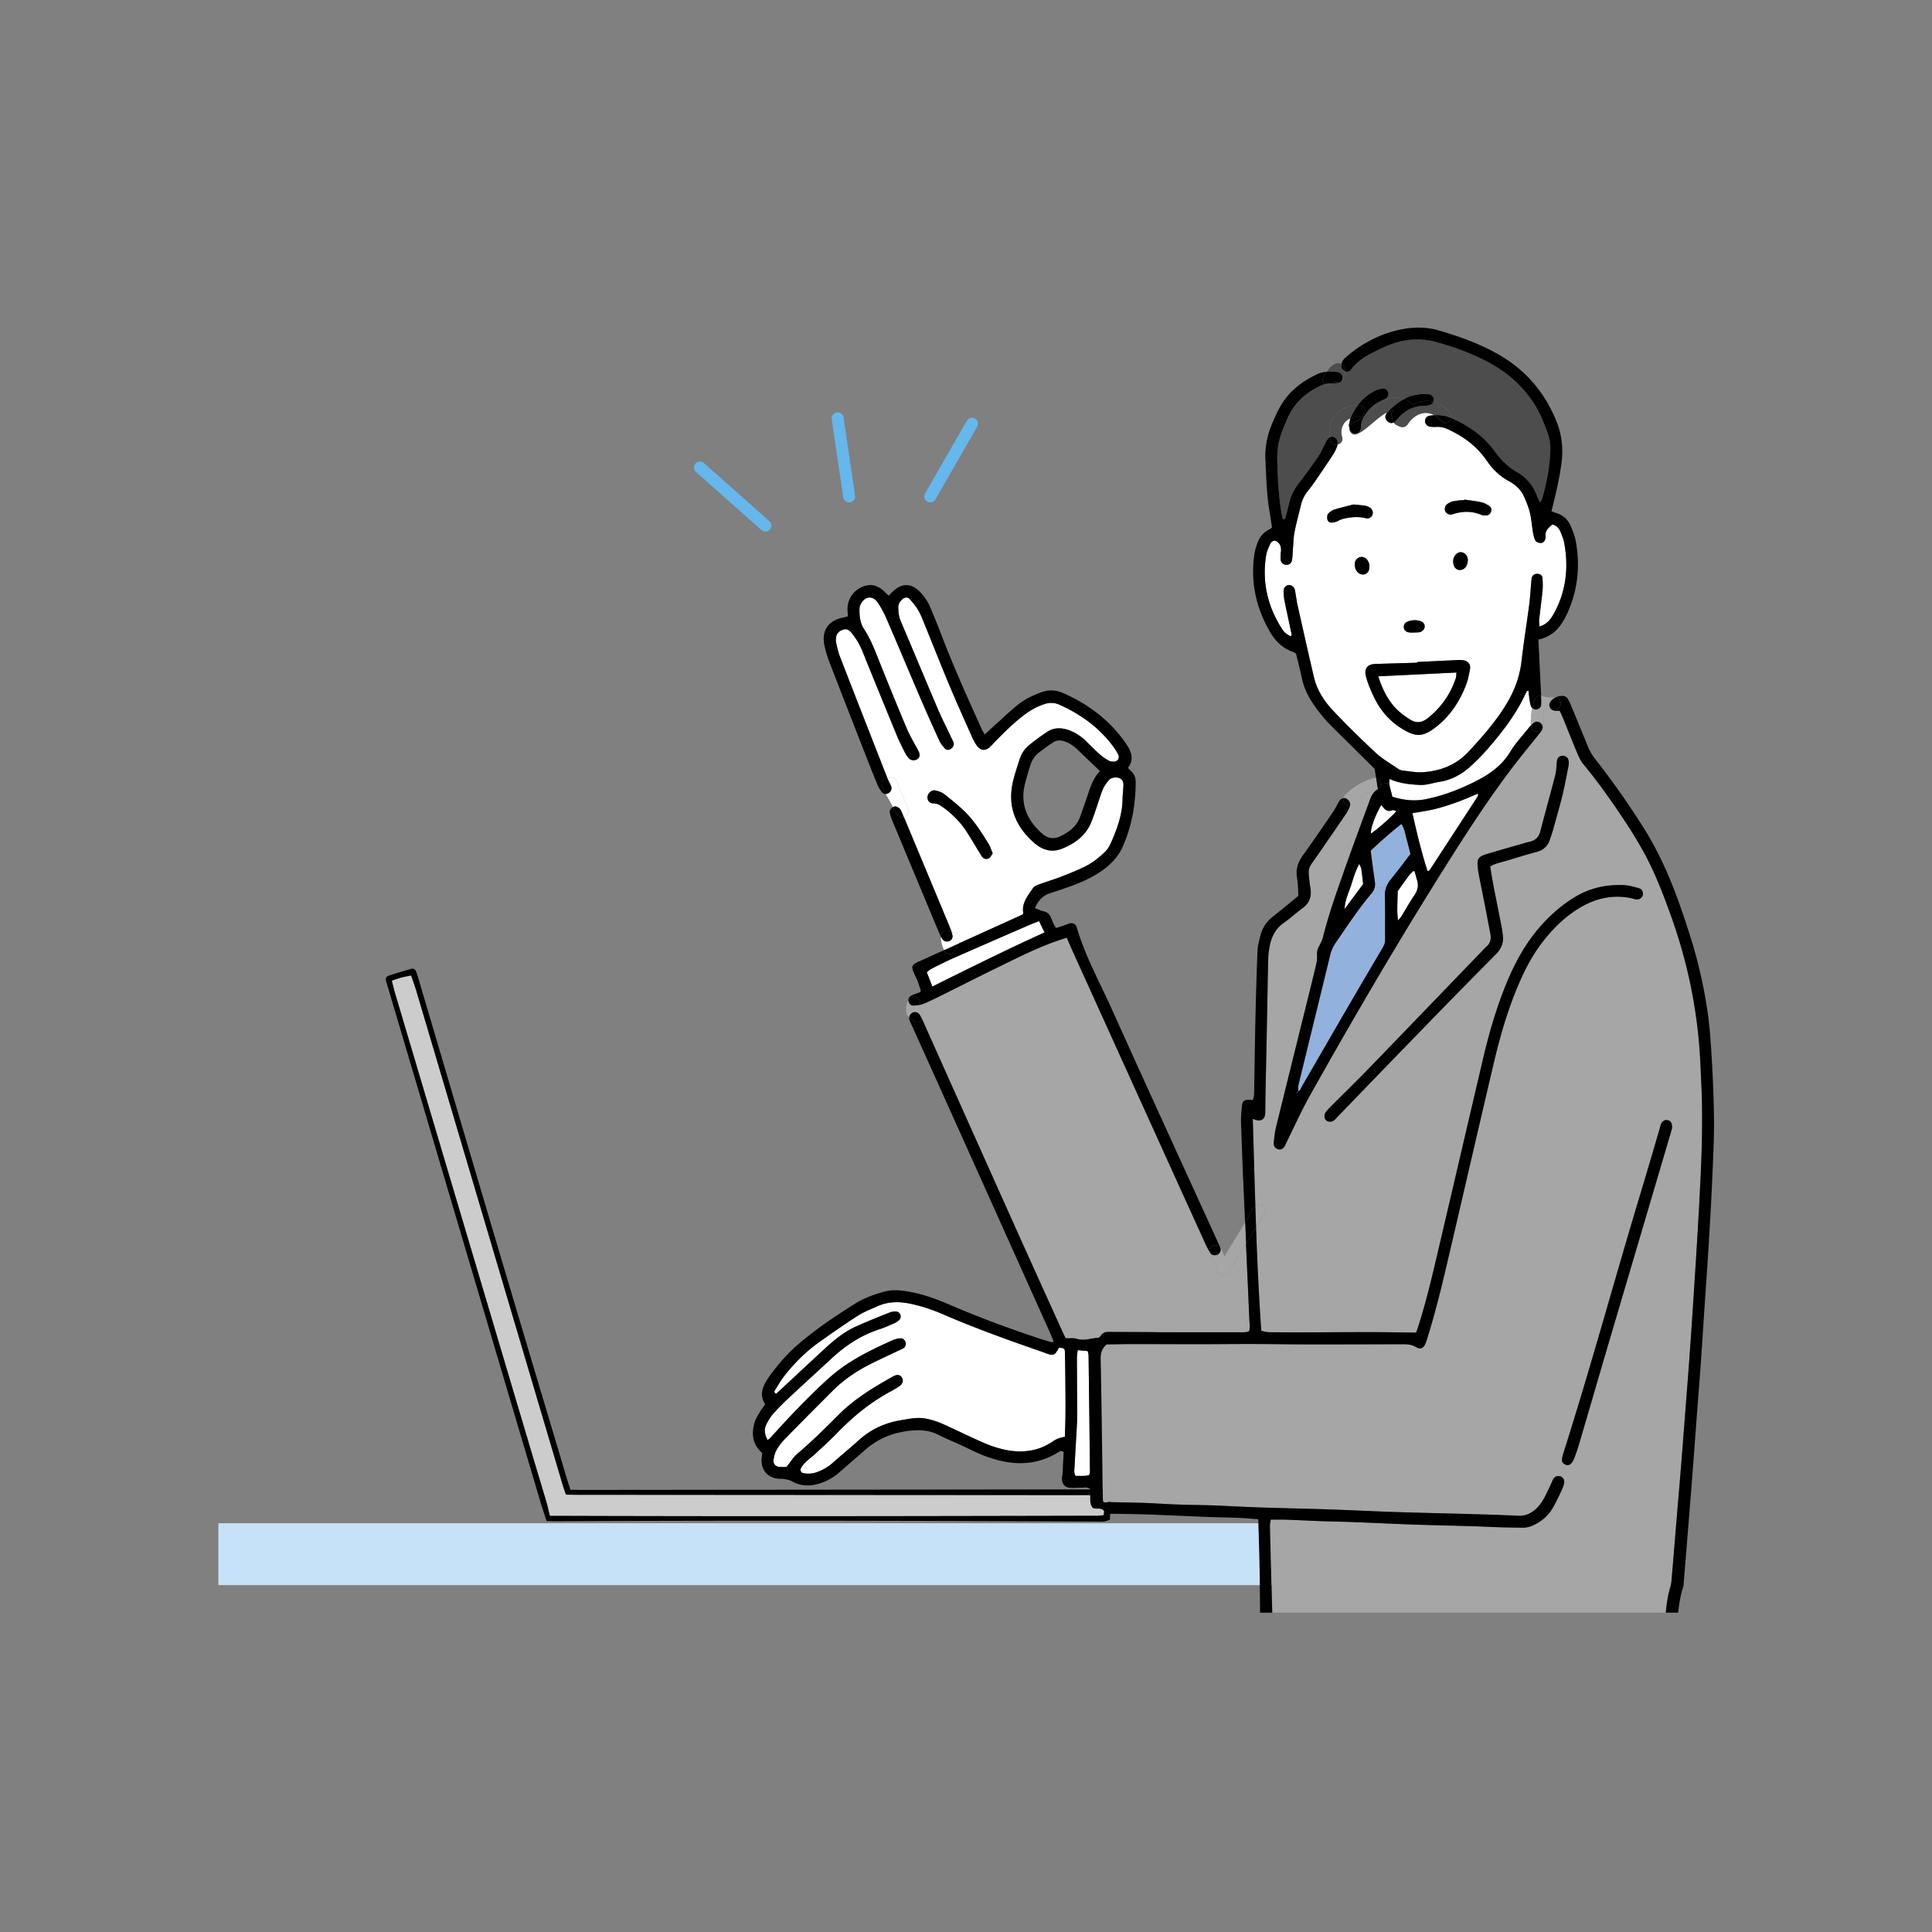 <svg width="230" height="230" fill="none" xmlns="http://www.w3.org/2000/svg"><rect width="100%" height="100%" fill="#808080" stroke="none"/><g clip-path="url(#a)"><path d="M152.106 181.336H26v7.369h126.106v-7.369Z" fill="#C6E2F8"/><path d="M131.396 178.111a7.46 7.46 0 0 1-.006 2.267c-.278.028-.503.068-.728.068-21.719.051-43.439.085-65.201.011-.145-.586-.253-1.109-.404-1.621-.594-2.019-1.209-4.03-1.809-6.05-5.41-18.19-10.817-36.379-16.224-54.572-.131-.444-.233-.896-.381-1.47.446-.148.77-.271 1.106-.359.367-.099.742-.165 1.189-.262.216.632.435 1.209.611 1.801 5.792 19.541 11.58 39.082 17.368 58.622.131.444.287.882.45 1.386.549.008 1.052.017 1.553.019 20.047.015 40.094.026 60.144.04.546 0 1.092-.008 1.638.009.225.008.447.068.694.111Z" fill="#CCC"/><path d="M132.124 177.516a31.48 31.48 0 0 1 .009 3.408c-.268.082-.475.182-.694.207-.31.032-.623.012-.936.009-21.412-.108-42.825-.148-64.24-.04-.384.003-.768-.014-1.186-.025-.248-.757-.492-1.445-.703-2.148-6.047-20.4-12.091-40.799-18.135-61.199-.1-.336-.214-.672-.293-1.013-.06-.259.062-.475.307-.555.89-.287 1.783-.566 2.682-.822.304-.085.498.055.623.373.071.182.13.37.185.555 3.251 10.988 6.49 21.975 9.75 32.957 2.674 9.006 5.368 18.002 8.053 27.002.1.333.213.663.361 1.129.583.006 1.084.017 1.587.017l60.963-.06c.35 0 .703-.011 1.053.018.182.017.361.108.614.187Zm-.734 2.862a7.46 7.46 0 0 0 .006-2.267c-.247-.043-.469-.103-.694-.111-.546-.017-1.092-.009-1.638-.009-20.05-.014-40.097-.025-60.144-.04-.501-.002-1.005-.011-1.553-.019-.163-.504-.319-.942-.45-1.386-5.788-19.54-11.576-39.081-17.368-58.622-.176-.592-.395-1.169-.611-1.8-.447.096-.822.162-1.189.261-.336.088-.66.211-1.107.359.148.574.25 1.026.382 1.47 5.407 18.193 10.814 36.382 16.224 54.572.6 2.02 1.214 4.031 1.809 6.05.15.512.259 1.035.404 1.621 21.762.074 43.482.04 65.201-.011.225 0 .45-.04.728-.068Z" fill="#000"/><path d="M91.117 63.285a.712.712 0 0 1-.472-.18l-7.823-6.95a.712.712 0 0 1 .944-1.063l7.823 6.95a.712.712 0 0 1-.472 1.243ZM101.088 59.81a.713.713 0 0 1-.703-.607l-1.376-9.316a.712.712 0 0 1 1.408-.208l1.376 9.317a.712.712 0 0 1-.705.815ZM110.744 59.81a.713.713 0 0 1-.617-1.067l4.974-8.657a.711.711 0 0 1 1.234.71l-4.973 8.658a.712.712 0 0 1-.618.357Z" fill="#65B7EC"/><path d="M160.867 119.194c-1.961 3.371-3.907 6.745-5.862 10.115-.127.219-.172.509-.461.6.02-.295 0-.595.068-.878 1.245-5.107 2.503-10.211 3.742-15.317a4.36 4.36 0 0 1 .663-1.479c1.366-1.991 2.692-4.014 4.252-5.865.193-.232.321-.468.39-.722l1.366-.016a2.88 2.88 0 0 0-.155 1.087c.057 1.713 0 3.431.03 5.144.007.426-.163.742-.362 1.079a1241.786 1241.786 0 0 0-3.67 6.249l-.001.003Z" fill="#93B1DD"/><path d="M163.658 105.649c.053-.213.061-.435.024-.678a182.74 182.74 0 0 1-.291-2.082c-.074-.538-.141-1.078-.209-1.616a53.678 53.678 0 0 1 3.657-3.181c.414.611.454 1.24.622 1.817.164.559.294 1.125.455 1.752-.776 1.009-1.534 2.043-2.347 3.034-.247.303-.428.61-.543.94l-1.367.016-.001-.002Z" fill="#93B1DD"/><path d="M161.141 95.647c.755-.802 1.693-1.33 2.736-1.66.047-.017.093-.032.134-.058l.007.046c-.56.297-.772.797-.961 1.314-1.068 2.925-2.158 5.842-3.187 8.783-.866 2.459-1.73 4.925-2.367 7.459-.102.41-.306.798-.503 1.172a1.776 1.776 0 0 0-.211 1.004c.027.377-.022.772-.112 1.145-.496 2.084-1.017 4.161-1.532 6.242-1 4.039-2.005 8.077-2.996 12.117l-1.569-.385c.053-.225.046-.464.051-.697.013-.505.01-1.011.02-1.519.057-2.924.121-5.85.178-8.774.051-2.534.087-5.067.149-7.601a9.496 9.496 0 0 1 .161-1.512c.209-1.143.666-2.136 1.671-2.84.796-.558 1.516-1.227 2.3-1.803.781-.576 1.031-1.334.913-2.254-.027-.192-.07-.384-.094-.579-.219-2.057-.293-1.68.857-3.337a597.361 597.361 0 0 0 3.445-5.011c.193-.29.361-.608.474-.932a.423.423 0 0 0 .022-.101.674.674 0 0 0 .414-.22Z" fill="#A6A6A6"/><path d="M198.863 188.888c.078-.257.111-.535.135-.806.218-2.563.427-5.124.639-7.686.175-2.096.358-4.192.526-6.29.169-2.096.326-4.194.489-6.292.172-2.253.354-4.505.515-6.759.165-2.292.313-4.586.464-6.881.119-1.827.237-3.654.348-5.481.105-1.711.211-3.422.3-5.136.105-2.1.224-4.202.289-6.307.057-1.867.078-3.74.055-5.609-.018-1.6-.118-3.196-.183-4.793-.26-6.161-1.458-12.131-3.553-17.931-.951-2.639-1.958-5.256-3.335-7.709a54.675 54.675 0 0 0-2.005-3.291c-1.589-2.407-3.247-4.763-5.089-6.989-.314-.381-.517-.866-.713-1.327-.558-1.328-1.084-2.67-1.627-4.005-.13-.321-.279-.635-.423-.961-.263-.016-.5.004-.717-.051a.735.735 0 0 1-.283-.134 5.129 5.129 0 0 1-.84-.072c-.179.644-.205 1.291-.171 1.984a.711.711 0 0 1-.03.254.53.53 0 0 1-.054.23c-.098.205-.257.383-.399.564-1.068 1.345-2.166 2.665-3.202 4.03-2.591 3.418-4.945 6.997-7.239 10.62-5.882 9.289-11.44 18.774-16.817 28.368-1.045 1.864-1.918 3.83-2.87 5.75-.034.069-.058.145-.092.215-.198.376-.508.526-.858.416-.286-.088-.523-.389-.488-.719.064-.616.117-1.239.265-1.839.085-.346.168-.694.254-1.04l-1.568-.385c-.097.409-.46.623-.891.544-.174-.031-.341-.101-.548-.163.102 3.46.193 6.907.305 10.345.535-.423 1.475.17 1.074.876-.32.564-.651 1.128-.986 1.685.146 4.107.333 8.206.621 12.301.692.241 1.358.182 2.011.187 1.481.016 2.962.01 4.445.006 2.222-.009 4.445-.027 6.666-.024 1.748.003 3.499.038 5.318.061.13-.4.268-.799.394-1.203 1.016-3.275 1.766-6.625 2.548-9.96 1.695-7.205 3.365-14.414 5.06-21.617.731-3.113 1.64-6.174 2.88-9.13 1.159-2.757 2.657-5.292 4.8-7.413 1.003-.991 2.088-1.867 3.307-2.59 1.769-1.048 3.689-1.449 5.714-1.365.611.027 1.226.208 1.825.376.378.103.536.486.442.842-.093.331-.43.539-.825.485-.155-.022-.3-.086-.452-.121-2.03-.448-3.947-.111-5.762.866-1.956 1.054-3.517 2.565-4.871 4.306-1.181 1.519-2.065 3.207-2.825 4.968-1.334 3.089-2.257 6.306-3.024 9.573-1.631 6.938-3.231 13.886-4.85 20.827-.906 3.869-1.77 7.747-2.951 11.546-.106.332-.197.675-.341.994-.216.478-.604.638-1.041.364-.493-.313-1.011-.367-1.562-.366-3.704.009-7.408.025-11.114.022-2.261 0-4.521-.043-6.782-.047-2.185-.005-4.368.024-6.552.024-2.574.003-5.147-.017-7.721-.016-1.051 0-2.104.029-3.139.041-.595.483-.74 1.067-.723 1.775.073 3.081.109 6.16.155 9.242.032 2.183.053 4.369.084 6.55.005.387.035.774.05 1.097.249.31.479.094.697.099 1.401.042 2.802.053 4.205.101 1.324.047 2.644.145 3.968.192 1.364.052 2.728.056 4.092.101 1.364.047 2.726.127 4.09.184 1.013.042 2.025.081 3.038.108 2.335.07 4.676.118 7.011.198 2.3.079 4.594.19 6.894.277 1.206.044 2.413.077 3.622.109 2.415.066 4.832.121 7.247.192 1.518.046 3.038.096 4.557.17.885.045 1.6-.309 2.2-.896.329-.325.609-.713.838-1.115.325-.575.586-1.188.873-1.785.101-.211.178-.435.3-.63.169-.27.518-.364.828-.262a.682.682 0 0 1 .435.745c-.05.265-.125.536-.238.781-.348.737-.691 1.483-1.095 2.195-.512.901-1.263 1.57-2.2 2.033-.428.212-.864.356-1.341.353-.937-.006-1.871-.02-2.807-.048-1.129-.035-2.257-.096-3.386-.13-2.339-.068-4.677-.115-7.012-.195-2.299-.082-4.593-.199-6.893-.286-1.284-.051-2.569-.066-3.856-.112-1.401-.051-2.803-.126-4.206-.175-.616-.021-1.234-.006-1.901-.007-.031.3-.082.525-.078.747.086 3.441.177 6.883.265 10.323h46.842c.105-1.044.243-2.082.559-3.094l-.01.001Zm-12.142-97.671c-.234 1.185-.453 2.37-.737 3.544-.336 1.36-.731 2.706-1.108 4.058-.104.375-.235.743-.36 1.11-.25.755-.731 1.255-1.523 1.472-1.239.336-2.469.704-3.695 1.085-.623.195-1.291.273-1.894.679.112.658.203 1.308.328 1.951.347 1.798.71 3.594 1.063 5.39.052.267.071.54.111.812.126.919-.185 1.641-.848 2.308-2.941 2.96-5.859 5.946-8.769 8.937-3.317 3.411-6.619 6.838-9.928 10.258-.162.168-.31.352-.488.502-.297.264-.701.285-.964.081-.285-.22-.322-.699-.052-1.053.191-.246.413-.468.633-.689 1.296-1.295 2.614-2.57 3.893-3.885 2.558-2.625 5.094-5.271 7.641-7.909 2.112-2.19 4.224-4.383 6.336-6.572.189-.195.367-.408.573-.583.509-.429.605-.965.484-1.587-.226-1.145-.438-2.297-.663-3.445-.239-1.224-.489-2.444-.728-3.669-.046-.229-.071-.463-.097-.695-.121-1.094.034-1.34 1.138-1.67 1.564-.463 3.137-.91 4.706-1.365.112-.031.229-.051.344-.077.661-.158 1.072-.542 1.25-1.226.587-2.261 1.219-4.51 1.799-6.774.134-.522.11-1.085.186-1.624.037-.281.184-.51.492-.59.409-.105.818.12.892.532.04.226.029.468-.014.693h-.001Zm.662 82.458a1.598 1.598 0 0 1-.369.579.561.561 0 0 1-.65.111c-.228-.108-.409-.259-.41-.519 0-.228.037-.463.107-.68 3.326-10.425 6.182-20.992 9.351-31.463.743-2.459 1.46-4.929 2.187-7.394.044-.151.068-.306.124-.451.152-.388.45-.572.806-.506.358.062.549.343.532.92-.036.135-.101.398-.179.659-2.567 8.702-5.142 17.401-7.707 26.102-1.078 3.661-2.139 7.326-3.217 10.987-.167.56-.364 1.11-.575 1.654v.001Z" fill="#A6A6A6"/><path d="M109.679 120.505c.057.054.002-.017-.028-.064a1.455 1.455 0 0 0-.054-.122c-.066-.162-.142-.358-.272-.491a.784.784 0 0 0 .125-.183 2.08 2.08 0 0 0 .352-.097 19.418 19.418 0 0 0 1.702-.764c2.302-1.14 4.592-2.302 6.902-3.433 2.482-1.214 4.939-2.48 7.562-3.383.321-.11.65-.213 1.025-.337.284.65.542 1.256.813 1.852 3.25 7.169 6.497 14.335 9.75 21.503 1.976 4.363 3.957 8.726 5.943 13.087.146.323.313.643.502.947a.528.528 0 0 0 .037.11c.307.75.655 1.483.963 2.231.233.569.989.667 1.307.107a103.077 103.077 0 0 1 2.028-3.388c.135 3.001.268 6.002.396 9.002.02.461.12.926-.037 1.405-.428.158-.857.113-1.278.114-3.157.003-6.316 0-9.475-.004-.31 0-.624-.016-.934-.017-1.678-.007-3.352-.017-5.03-.021-.364-.003-.687.086-.908.422-.076.118-.214.273-.328.274-.835.039-1.647.397-2.515.128-.395-.123-.847-.055-1.362-.076-.162-.343-.348-.724-.523-1.111-1.879-4.151-3.766-8.301-5.631-12.46-3.636-8.105-7.263-16.213-10.891-24.321-.006-.014-.013-.024-.018-.038v-.003c.166-.281.103-.626-.12-.872l-.003.003Z" fill="#A6A6A6"/><path d="M153.517 59.707c-.149.606-.297 1.21-.452 1.816-.036.144-.065.316-.317.272-.036-.087-.097-.184-.114-.288-.417-2.31-.542-4.643-.582-6.985-.005-.31.027-.622.052-.935.099-1.348.632-2.565 1.163-3.781.802-1.84 2.197-3.085 3.999-3.917.159-.072.319-.13.481-.17.035.03.071.058.112.078.297.156.625.072.842-.15.245-.008.494-.05.73-.103a.385.385 0 0 0 .133-.056c.003 0 .006-.003.006-.003a.756.756 0 0 0 .434-.505c.067-.249.135-.51.139-.772a.578.578 0 0 0 .694-.21c.593-.813 1.383-1.389 2.243-1.844.959-.507 1.951-.997 2.979-1.324 1.619-.512 3.264-.571 4.947-.106 2.304.634 4.515 1.455 6.6 2.63 1.9 1.069 3.486 2.473 4.74 4.263.861 1.226 1.422 2.588 1.917 3.988.211.599.323 1.197.31 1.83-.041 2.08-.442 4.099-1.025 6.087-.027.09-.141.152-.24.256-.138-.321-.266-.602-.383-.89-.472-1.162-1.243-2.078-2.329-2.692-1.078-.609-1.902-1.44-2.626-2.442-1.337-1.86-3.167-3.116-5.252-4.014a.736.736 0 0 0-.168-.652c-.588-.684-1.246-1.09-1.92-1.263a.625.625 0 0 0 .043-.347c-.041-.263-.27-.508-.542-.538-.269-.03-.542-.018-.816-.026a4.882 4.882 0 0 0-2.142.572c-1.917-.715-3.245.892-4.747 2.035.068-.11.145-.223.223-.332a4.419 4.419 0 0 1 1.862-1.524c.176-.076.354-.15.515-.258.229-.154.305-.446.217-.723-.087-.266-.316-.455-.616-.425-.263.027-.54.08-.776.189a5.634 5.634 0 0 0-2.23 1.82c-2.102-.011-3.688 1.694-3.297 3.782-.183.097-.35.302-.506.614-.29.592-.565 1.203-.932 1.745a68.928 68.928 0 0 1-2.275 3.118c-.506.663-.89 1.37-1.097 2.174l.003.006Z" fill="#4D4D4D"/><path d="M162.069 103.487c.085.572.139 1.15.21 1.758l-2.216 2.984c.069-1.159.503-1.973.778-2.82.268-.834.5-1.69.983-2.574.114.296.219.468.245.651v.001ZM166.209 96.608c-.61.693-2.274 2.15-3.005 2.63-.033-.661.426-1.963 1.224-3.4.124.142.202.223.272.314.273.331.576.496 1.017.307.114-.051.286.028.426.06.029.004.043.061.064.09h.002ZM166.342 108.407c.008-.775.033-1.548.052-2.321.43-.599.854-1.203 1.295-1.792.157-.216.359-.397.546-.59.015-.019.074.004.166.011.097.346.191.711.3 1.074.194.637.084 1.192-.298 1.755-.548.798-1.026 1.649-1.526 2.48-.099.158-.208.297-.457.557-.036-.513-.078-.844-.077-1.174h-.001ZM128.204 161.719c0-.299.053-.6.089-.987l1.199.109c.045.225.098.374.099.522.06 4.631.117 9.259.166 13.886 0 .108-.058.216-.101.37-.183.029-.369.071-.557.081-.344.012-.688.002-1.062 0-.221-.391-.13-.785-.11-1.156.083-1.63.186-3.261.276-4.891.023-.465.034-.933.031-1.399-.005-2.178-.022-4.357-.03-6.534v-.001ZM93.465 163.686c1.198-1.499 2.553-2.846 4.126-3.954 1.498-1.055 2.995-2.111 4.537-3.099.712-.457 1.526-.761 2.304-1.115 1.295-.59 2.634-.6 4.003-.302 1.302.279 2.557.693 3.773 1.221 3.933 1.702 7.965 3.147 12.014 4.548.109.037.214.095.325.129.923.303 1.007.265 1.53-.672.598.039.69.086.703.5.033 1.132.041 2.263.054 3.395.013 1.246.024 2.493.017 3.74-.004.972-.043 1.942-.065 2.951-.317.084-.578.134-.821.228a2.93 2.93 0 0 0-.613.331c-1.869 1.276-3.917 1.441-6.047.923a13.846 13.846 0 0 1-2.308-.799c-1.499-.657-2.968-1.377-4.454-2.059-.781-.359-1.58-.647-2.437-.791-.989-.165-1.944.062-2.899.22-1.882.309-3.559 1.093-4.988 2.387-1.013.917-2.069 1.78-3.09 2.683-.567.501-1.2.865-1.906 1.113a3.03 3.03 0 0 1-1.613.103c-.233-.042-.398-.354-.277-.55a3.62 3.62 0 0 1 .556-.734c.395-.375.838-.701 1.239-1.071.856-.799 1.728-1.581 2.538-2.425 1.909-1.975 4.016-3.689 6.447-4.989.308-.166.613-.342.904-.536.455-.31.581-.729.349-1.082-.212-.326-.569-.388-1.031-.129-2.321 1.291-4.587 2.662-6.48 4.556-1.6 1.602-3.2 3.197-4.933 4.659-.462.393-.788.947-1.289 1.566-.244 0-.557.024-.863-.004-.421-.04-.741-.368-.684-.789.054-.416.155-.854.357-1.216.264-.471.604-.915.981-1.3 1.883-1.926 3.782-3.829 5.682-5.735 1.332-1.341 2.88-2.383 4.562-3.225 1.045-.523 2.106-1.011 3.162-1.512.244-.118.502-.212.731-.354.234-.142.335-.483.25-.718-.105-.286-.321-.475-.614-.455a2.565 2.565 0 0 0-.899.212c-2.065.923-4.109 1.894-5.959 3.202a20.732 20.732 0 0 0-2.082 1.703c-2.293 2.119-4.432 4.389-6.524 6.707-.094.104-.222.179-.345.279-.384-.707-.451-1.243-.133-1.893.218-.45.495-.888.825-1.262a26.784 26.784 0 0 1 1.805-1.836c1.651-1.544 3.33-3.058 4.985-4.602 1.672-1.562 3.52-2.825 5.711-3.55.629-.203 1.236-.469 1.84-.735.244-.105.487-.258.665-.448.314-.337.071-.943-.386-.97a1.899 1.899 0 0 0-.795.118c-1.335.535-2.676 1.067-3.986 1.657-1.33.6-2.465 1.495-3.534 2.473-1.84 1.687-3.66 3.396-5.489 5.093-.166.156-.335.307-.476.439-.272-.086-.257-.254-.178-.381.394-.623.758-1.273 1.218-1.847l.005.003ZM123.702 109.655c.217.454.41.864.643 1.347-4.499 2.052-8.866 4.21-13.35 6.446-.25-.652-.446-1.152-.661-1.708.189-.145.353-.308.548-.406.864-.435 1.727-.882 2.615-1.271 3.019-1.331 6.048-2.643 9.075-3.961.348-.151.71-.282 1.132-.448l-.002.001ZM101.366 75.331c.148.18.277.377.418.563.589.795.914 1.715 1.28 2.618 1.231 3.03 2.467 6.06 3.716 9.084.283.681.62 1.343.951 2.004.123.239.279.473.463.67.278.297.763.307 1.065.065.257-.206.274-.566.067-.957-.477-.892-1.006-1.762-1.395-2.69a458.214 458.214 0 0 1-3.448-8.436c-.461-1.162-.926-2.306-1.621-3.358-.482-.73-.565-1.604-.542-2.468a1.34 1.34 0 0 1 .169-.552c.447-.88 1.39-1.001 1.953-.204.422.6.779 1.262 1.071 1.936 1.392 3.218 2.745 6.451 4.126 9.67a220.36 220.36 0 0 0 2.188 4.91c.157.343.411.653.672.93.207.218.519.18.745-.007.227-.185.367-.42.27-.714-.071-.222-.195-.423-.296-.634-.53-1.128-1.093-2.24-1.586-3.386-1.481-3.473-2.929-6.966-4.41-10.44-.222-.521-.273-1.052-.288-1.593-.009-.421.194-.747.497-1.016.256-.229.622-.274.851-.024.388.428.766.883 1.049 1.384.328.57.556 1.197.808 1.812.97 2.379 1.909 4.771 2.904 7.143.844 2.01 1.741 4 2.626 5.992.172.39.365.782.615 1.124.458.63 1.022.668 1.588.145.202-.184.374-.4.563-.595 1.15-1.163 2.305-2.328 3.629-3.302a7.99 7.99 0 0 1 2.266-1.186 2.402 2.402 0 0 1 1.817.085c2.609 1.175 4.847 2.812 6.52 5.168.177.253.341.522.469.804a.549.549 0 0 1-.447.782c-.22.026-.483.004-.671-.095a5.748 5.748 0 0 1-1.058-.724c-.553-.492-1.072-1.021-1.601-1.54-.646-.64-1.38-1.144-2.25-1.423-.859-.274-1.707-.25-2.471.26-.711.476-1.398.986-2.067 1.521a3.494 3.494 0 0 0-1.185 1.707c-.266.853-.562 1.7-.772 2.568-.737 3.004.256 5.453 2.521 7.43.93.809 2.049 1.164 3.263.681 1.567-.623 2.874-1.569 3.527-3.207.243-.616.452-1.243.667-1.869.23-.663.416-1.344.687-1.987.163-.387.422-.744.691-1.067.199-.237.5-.354.836-.36.594-.002.956.334.933.927-.023.544-.095 1.086-.103 1.634-.027 1.917-.685 3.663-1.453 5.373a3.39 3.39 0 0 1-.838 1.115c-.578.514-1.189 1.028-1.866 1.389-.994.523-2.047.94-3.094 1.353-.869.341-1.768.598-2.644.92-.286.105-.629.242-.781.471-.591.9-1.359 1.746-1.143 2.965.008.059-.069.131-.088.172-2.525 1.145-5.043 2.287-7.558 3.424.07-.209.108-.423.108-.64 0-.386-.372-.694-.745-.675a.644.644 0 0 0-.226.051 9.5 9.5 0 0 0-.307-.822c-1.792-4.311-3.594-8.617-5.389-12.923.344-.12.623-.48.489-.895-.365-1.146-.936-2.21-1.301-3.353-.145-.457-.585-.553-.932-.417a.57.57 0 0 0-.264-.055c-1.882-4.807-3.765-9.612-5.63-14.424-.194-.507-.31-1.044-.431-1.575a1.898 1.898 0 0 1-.02-.694c.076-.527.448-.81.925-.938.386-.104.677.115.911.396h.007Zm16.393 26.824c.174-.114.268-.349.42-.562-.177-.409-.296-.829-.519-1.182-.798-1.288-1.609-2.581-2.675-3.66-.788-.8-1.676-1.5-2.556-2.198-.29-.23-.687-.368-1.055-.452-.421-.097-.859.262-.948.678-.092.433.187.862.703.864.528.003.87.266 1.242.54 1.039.772 1.944 1.68 2.653 2.76.595.907 1.138 1.847 1.707 2.77.081.132.158.274.269.374a.611.611 0 0 0 .758.068h.001ZM175.953 94.477c-.007.156.017.244-.014.294-1.91 2.944-3.825 5.881-5.74 8.816-.034.053-.134.067-.253.124-.726-2.26-1.278-4.551-1.8-6.903.921-.164 1.804-.276 2.663-.488a27.115 27.115 0 0 0 2.671-.83c.826-.297 1.628-.664 2.474-1.012l-.001-.001ZM175.381 93.157c-1.827.897-3.709 1.607-5.71 1.996-1.334.26-2.624.099-3.922-.305-.095-.556-.326-1.064-.353-1.626-.007-.156 0-.316.031-.482 1.174.52 2.373.643 3.577.707.828.043 1.611-.252 2.416-.38 1.404-.224 2.56-.882 3.603-1.8 1.175-1.037 2.199-2.215 3.183-3.423 1.383-1.7 2.624-3.49 3.515-5.504.023-.053.117-.072.232-.137.043.36.074.697.124 1.034.041.266.077.54.166.795a.665.665 0 0 0 .17.267 7.822 7.822 0 0 0-.16 2.053c-.111.116-.216.24-.316.365-.726.916-1.545 1.778-2.143 2.775-1.059 1.758-2.641 2.793-4.416 3.666l.003-.001ZM164.078 80.518l9.309-.452c-.03.266-.018.496-.085.7-.659 1.928-1.782 3.526-3.396 4.778-.662.513-1.323.562-2.043.116-.836-.517-1.592-1.124-2.188-1.907-.711-.933-1.191-1.987-1.599-3.234l.002-.001Z" fill="#fff"/><path d="M152.493 65.659a5.586 5.586 0 0 0-.04.933.693.693 0 0 0 .58.638c.378.053.711-.142.774-.536.077-.456.081-.927.118-1.392.057-.657.061-1.327.186-1.971.211-1.067.506-2.12.757-3.18a4.206 4.206 0 0 1 .802-1.674c.266-.337.537-.67.779-1.023a208.28 208.28 0 0 0 2.224-3.295c.191-.291.349-.611.474-.937.041-.105.067-.205.08-.3.372-.084.694-.43.551-.902-.291-.951.16-1.887.992-2.224-.088.28-.125.579-.191.829.026.115.044.212.063.299-.037.466.34.965.899.745 1.14-.451 2.362-1.968 3.626-2.6-.072.09-.131.19-.179.29-.139.292-.041.615.233.832.228.182.467.222.688.107.165.246.474.381.736.482.397.155.719.044.958-.303.856-1.237 2.047-1.651 3.136-1.052a6.342 6.342 0 0 0-.517.056.652.652 0 0 0-.574.632c-.002.296.229.613.551.671.264.047.543.049.813.034.437-.021.851.056 1.25.234 1.885.846 3.519 2.016 4.698 3.739.692 1.016 1.529 1.858 2.617 2.453.763.418 1.439.961 1.809 1.772.293.636.569 1.288.734 1.964.194.79.246 1.614.385 2.419.06.338.136.697.304.987.09.152.389.243.596.253.235.014.44-.14.528-.39.037-.109.088-.231.071-.34-.107-.735.367-1.11.813-1.474.525.142.793.473.96.884.172.431.364.87.446 1.323.438 2.388.318 4.74-.579 7.017a11.822 11.822 0 0 1-.828 1.672c-.343.572-.806 1.042-1.543 1.246-.014-.307-.061-.569-.034-.823.126-1.16.288-2.318.401-3.482.047-.5.025-1.01-.013-1.511-.018-.268-.321-.45-.603-.453-.293-.005-.565.152-.644.413-.054.182-.067.38-.083.57-.082.893-.126 1.79-.243 2.678-.293 2.239-.654 4.471-.913 6.714-.21 1.822-.813 3.483-1.746 5.038-1.273 2.12-2.889 3.962-4.567 5.765-1.478 1.584-3.318 2.288-5.397 2.44-.804.059-1.626-.112-2.436-.197a1.223 1.223 0 0 1-.545-.2c-.899-.62-1.862-1.167-2.655-1.9a111.067 111.067 0 0 1-4.998-4.93c-1.108-1.162-2.004-2.497-2.378-4.099a917.502 917.502 0 0 1-1.941-8.546c-.138-.608-.202-1.228-.326-1.84-.068-.355-.466-.621-.779-.566-.284.051-.567.344-.563.66.004.39.027.782.105 1.162.242 1.224.518 2.438.768 3.662.041.203.178.432-.038.629-.699-.431-.748-.454-1.147-1.093-1.625-2.618-2.247-5.455-1.773-8.506.072-.488.293-.963.5-1.419.111-.239.342-.427.66-.365.507.288.676.722.609 1.282l-.001-.001Zm25.031-4.8a.529.529 0 0 0-.214-.61c-.286-.19-.603-.378-.93-.451-.675-.15-1.367-.222-2.053-.324-.001.02-.007.04-.008.062-.194.01-.387.01-.579.032-.193.017-.381.052-.575.085-.112.017-.234.023-.338.068a2.569 2.569 0 0 0-.508.268c-.303.219-.399.637-.237.928.138.248.496.418.802.317 1.18-.388 2.342-.426 3.503.073.166.071.378.061.569.053.307-.015.479-.214.568-.498v-.003Zm-2.848 6.243c.124-.433.097-.839-.262-1.163-.235-.213-.596-.267-.853-.112-.401.239-.578.597-.561 1.06.016.726.528 1.143 1.115.904.308-.127.474-.383.562-.689h-.001ZM175 79.663c.107-.569-.229-.971-.812-1.06a3.82 3.82 0 0 0-.698-.022c-1.592.074-3.183.152-4.773.229 0 .028.003.057 0 .085-1.67.05-3.339.097-5.008.15-.924.026-1.331.568-1.102 1.454.256.985.661 1.905 1.122 2.808a8.619 8.619 0 0 0 3.204 3.467c1.617.998 2.475.981 4.03-.233 1.665-1.3 2.796-3.01 3.552-4.962.239-.61.368-1.269.485-1.914v-.002Zm-6.017-4.399c.364-.068.65-.415.623-.734-.02-.295-.255-.543-.6-.623-.505-.12-1.004-.096-1.481.116a.638.638 0 0 0-.407.645c.013.31.219.514.484.59.254.069.532.047.563.052.432-.022.629-.01.818-.046Zm-5.614-13.929a.718.718 0 0 0-.297-.911 1.471 1.471 0 0 0-.532-.216c-.422-.069-.85-.096-1.41-.151-.676.175-1.47.355-2.248.596a1.774 1.774 0 0 0-.769.505c-.124.139-.129.436-.099.648a.482.482 0 0 0 .503.406c.259-.013.543-.07.768-.194.458-.253.946-.343 1.449-.41.623-.08 1.235-.073 1.852.082a.663.663 0 0 0 .782-.355h.001Zm-.342 6.137c-.014-.466-.154-.77-.441-1.001a.785.785 0 0 0-.957-.016c-.352.27-.394.64-.317 1.038.091.471.403.818.789.888.405.074.784-.158.879-.552.035-.15.042-.304.048-.355l-.001-.002Z" fill="#fff"/><path d="M200.361 188.998c.083-.255.079-.537.101-.808.17-2.06.338-4.117.503-6.175.174-2.173.35-4.349.518-6.524.166-2.135.32-4.272.48-6.411.17-2.253.352-4.506.512-6.76.162-2.291.305-4.585.458-6.879.16-2.41.336-4.82.481-7.23.155-2.567.309-5.136.418-7.704.11-2.571.252-5.144.212-7.714a162.032 162.032 0 0 0-.437-9.345c-.187-2.563-.62-5.102-1.193-7.615-.55-2.436-1.31-4.808-2.113-7.167-1.206-3.547-2.655-6.993-4.666-10.17a97.17 97.17 0 0 0-5.719-8.121 6.068 6.068 0 0 1-.882-1.5 455.027 455.027 0 0 0-1.948-4.756 9.726 9.726 0 0 0-.394-.846c-.138-.258-.385-.426-.661-.424a2.077 2.077 0 0 0-.849.169c.823.06.853 1.38-.029 1.42-.156.006-.31.012-.461.01a.72.72 0 0 0 .283.134c.217.056.455.036.717.052.144.325.293.641.423.961.543 1.335 1.069 2.677 1.627 4.005.196.46.399.946.713 1.327 1.842 2.225 3.5 4.583 5.089 6.988a55.424 55.424 0 0 1 2.005 3.291c1.378 2.454 2.385 5.07 3.335 7.71 2.095 5.798 3.294 11.768 3.553 17.931.065 1.597.166 3.193.183 4.793.023 1.87.002 3.741-.055 5.609-.065 2.104-.184 4.206-.289 6.307-.091 1.714-.196 3.425-.3 5.136-.111 1.827-.23 3.653-.348 5.481-.151 2.294-.299 4.588-.464 6.88-.161 2.256-.343 4.508-.515 6.76-.163 2.097-.32 4.195-.489 6.291-.168 2.098-.351 4.195-.526 6.291-.212 2.561-.421 5.124-.639 7.685a3.867 3.867 0 0 1-.135.807c-.314 1.012-.454 2.05-.559 3.094h1.475c.117-1.007.267-2.008.582-2.985l.003.002Z" fill="#000"/><path d="M185.181 83.02c.824.06.854 1.379-.028 1.419a8.39 8.39 0 0 1-.461.011c-.296-.219-.358-.634-.101-.963a1.52 1.52 0 0 1 .59-.468ZM183.493 83.887c-.023.297-.215.495-.505.569a.616.616 0 0 1-.572-.158 6.92 6.92 0 0 1 .354-1.1c.122-.292.42-.39.703-.36l.005.119c.016.31.039.624.015.93ZM186.362 174.365c-.228-.108-.408-.259-.41-.519 0-.228.037-.463.107-.68 3.326-10.425 6.182-20.992 9.351-31.463.743-2.459 1.46-4.929 2.187-7.394.044-.151.068-.306.124-.451.152-.388.451-.572.806-.506.358.062.549.343.532.92-.036.135-.101.398-.179.658-2.567 8.703-5.141 17.402-7.707 26.103-1.078 3.661-2.139 7.326-3.217 10.987a21.41 21.41 0 0 1-.575 1.654 1.594 1.594 0 0 1-.369.578.558.558 0 0 1-.65.111v.002ZM182.256 86.35a4 4 0 0 1 .33-.306c.227-.187.509-.189.765-.028.191.12.309.367.3.6-.205.664-1.35.636-1.389-.186 0-.026-.003-.054-.005-.08h-.001Z" fill="#000"/><path d="M182.987 84.456c.291-.074.483-.272.505-.569.026-.306 0-.62-.014-.93l-.006-.12a.962.962 0 0 1 .256.059c.438.169.899.145 1.356.122h.096a1.52 1.52 0 0 0-.59.468c-.257.328-.195.744.101.963a5.118 5.118 0 0 1-.84-.073c-.179.644-.205 1.291-.171 1.984a.735.735 0 0 1-.03.255c.009-.235-.108-.482-.3-.6-.256-.161-.537-.16-.765.028-.115.094-.223.2-.33.306a7.898 7.898 0 0 1 .159-2.052.618.618 0 0 0 .572.157l.001.002Z" fill="#A6A6A6"/><path d="M174.414 65.939c.359.324.386.73.262 1.163-.088.306-.255.562-.562.689-.586.239-1.099-.178-1.115-.903-.017-.464.159-.822.561-1.061.257-.155.618-.101.853.112h.001ZM173.74 59.568c.192-.022.385-.022.579-.032.001-.022.007-.042.008-.062.686.104 1.378.175 2.053.324.327.072.644.259.93.45a.526.526 0 0 1 .214.611c-.088.283-.261.482-.568.498-.191.008-.404.02-.569-.053-1.161-.5-2.324-.46-3.503-.072-.306.1-.664-.07-.802-.318-.162-.291-.066-.708.237-.928a2.75 2.75 0 0 1 .508-.268c.104-.045.226-.05.338-.068.192-.033.382-.067.575-.085v.003ZM171.594 50.146a3.182 3.182 0 0 0-.855-.718c.647-.046 1.283.02 1.896.281.03.013.058.023.084.036-.11.509-.705.891-1.125.402v-.001ZM167.174 47.49a4.928 4.928 0 0 1 2.142-.571c.274.007.546-.005.816.025.272.03.501.275.542.538a.627.627 0 0 1-.043.347c-.85-.22-1.726-.07-2.523.364a.697.697 0 0 0-.321-.405 3.6 3.6 0 0 0-.613-.297Z" fill="#000"/><path d="M166.645 50.783c-.261-.101-.57-.238-.735-.482a.627.627 0 0 0 .161-.104c.115-.103.205-.232.307-.349.839-.948 1.857-1.523 3.157-1.534.228-.003.468-.031.687-.1a.64.64 0 0 0 .408-.384c.674.172 1.333.58 1.92 1.263.175.202.215.44.168.653-.025-.013-.055-.023-.084-.035-.613-.26-1.248-.328-1.896-.282-1.088-.599-2.278-.186-3.135 1.052-.239.347-.562.458-.959.303l.001-.001Z" fill="#4D4D4D"/><path d="M168.984 75.264c-.19.036-.386.025-.818.046-.031-.005-.31.018-.563-.053-.266-.075-.473-.279-.484-.589a.638.638 0 0 1 .407-.645c.476-.21.977-.236 1.48-.115.346.08.581.328.6.622.028.318-.257.665-.622.734ZM169.535 48.313c-1.301.01-2.318.585-3.157 1.534-.103.117-.194.246-.307.349a.574.574 0 0 1-.161.103.798.798 0 0 1-.09-.189c-.024-.087-.152-.547-.054-.397-.222-.345-.105-.69.137-.897a2.742 2.742 0 0 0-.737.255.793.793 0 0 1 .081-.093c.589-.602 1.219-1.12 1.927-1.489.198.073.401.17.613.297a.695.695 0 0 1 .322.406c.796-.434 1.671-.585 2.522-.364a.636.636 0 0 1-.408.383 2.442 2.442 0 0 1-.687.1l-.001.002Z" fill="#000"/><path d="M165.902 48.816c-.24.208-.358.553-.136.897-.098-.152.03.309.054.397.02.07.052.131.089.19-.222.116-.46.076-.688-.107-.276-.218-.374-.54-.233-.832.048-.103.106-.202.179-.29.245-.123.491-.212.737-.255h-.002ZM164.078 80.518c.408 1.247.886 2.3 1.598 3.234.596.782 1.351 1.39 2.189 1.907.719.447 1.381.397 2.042-.117 1.614-1.251 2.738-2.85 3.396-4.778.067-.202.056-.432.086-.7l-9.31.452-.001.002Zm-.349 2.787c-.459-.903-.866-1.823-1.122-2.807-.228-.886.178-1.427 1.102-1.455 1.67-.053 3.338-.1 5.008-.15v-.085c1.591-.077 3.181-.155 4.772-.229.234-.011.47-.008.699.023.581.088.917.49.812 1.06-.117.647-.248 1.305-.485 1.914-.757 1.953-1.887 3.662-3.553 4.962-1.556 1.214-2.412 1.23-4.029.233a8.615 8.615 0 0 1-3.204-3.467v.001ZM163.813 92.62c.32.075.522.387.538.696a.635.635 0 0 1-.34.614c-.068-.46-.135-.89-.198-1.31ZM162.1 68.38c-.385-.07-.698-.417-.789-.888-.077-.398-.034-.767.317-1.038a.788.788 0 0 1 .957.016c.287.23.428.534.441 1-.006.052-.013.207-.049.356a.743.743 0 0 1-.878.552l.001.001ZM160.858 49.563c.219-.464.472-.898.763-1.29.106-.003.214.004.323.012.912.079.593 1.467-.308 1.389a1.837 1.837 0 0 0-.869.125c.024-.081.055-.16.091-.235v-.001ZM160.641 50.926a.69.69 0 0 1 .458-.605c.469-.185.906-.471 1.328-.794-.216.347-.376.714-.377 1.146.001.154-.03.309-.065.46-.072.303-.289.45-.581.483-.322.039-.606-.153-.706-.475-.023-.067-.039-.138-.056-.213l-.001-.002Z" fill="#000"/><path d="M161.539 51.672c-.559.22-.936-.279-.899-.745.017.075.033.146.056.213.101.323.384.513.706.475.292-.034.51-.18.581-.484.035-.15.067-.306.065-.46.002-.431.161-.798.377-1.145 1.502-1.144 2.83-2.752 4.747-2.036-.708.367-1.338.888-1.927 1.49a.785.785 0 0 0-.081.092c-1.266.631-2.487 2.149-3.626 2.6h.001Z" fill="#4D4D4D"/><path d="M161.097 50.32a.697.697 0 0 0-.458.605c-.019-.087-.037-.183-.063-.299.066-.25.101-.548.191-.829.254-.106.549-.152.869-.125.9.078 1.22-1.31.308-1.388a3.12 3.12 0 0 0-.323-.013c.572-.77 1.3-1.4 2.23-1.82.237-.108.514-.162.777-.19.3-.028.529.16.616.426.088.277.011.569-.218.723-.159.108-.338.182-.515.258a4.412 4.412 0 0 0-1.861 1.523 5.44 5.44 0 0 0-.224.333c-.423.323-.859.609-1.328.794l-.001.001ZM159.693 43.33a.801.801 0 0 1 .397.474c.04.132.053.267.054.405a.168.168 0 0 1-.034-.012c-.314-.13-.489-.384-.441-.74a.812.812 0 0 1 .026-.126h-.002Z" fill="#000"/><path d="M160.087 94.691c.92-.975 2.072-1.65 3.349-2.053a.682.682 0 0 1 .378-.019c.063.421.13.85.198 1.311a.801.801 0 0 1-.134.059c-1.043.33-1.979.856-2.736 1.66a.674.674 0 0 1-.414.219c.054-.345-.199-.717-.539-.825a.549.549 0 0 0-.283-.018.67.67 0 0 1 .181-.332v-.002Z" fill="#A6A6A6"/><path d="M159.225 52.922c.073-.434-.096-.764-.448-.892a.536.536 0 0 0-.451.024c-.392-2.087 1.195-3.794 3.297-3.781a7.78 7.78 0 0 0-.764 1.29 1.856 1.856 0 0 0-.091.234c-.832.337-1.282 1.273-.991 2.225.142.472-.179.817-.552.901v-.001Z" fill="#4D4D4D"/><path d="M159.431 45.545a3.922 3.922 0 0 1-.73.104c.043-.047.083-.098.118-.154.022-.035.046-.068.067-.102.08.06.171.108.272.13.143.032.283.02.408-.032a.43.43 0 0 1-.134.055l-.001-.001Z" fill="#000"/><path d="M158.186 43.948c.18-.21.391-.455.647-.582.212-.1.429-.18.67-.112.066.02.13.045.192.077a1.138 1.138 0 0 0-.026.126c-.048.356.126.609.441.74.011.005.023.01.034.012-.004.262-.071.525-.139.773a.756.756 0 0 1-.434.505c.155-.096.232-.276.242-.477.014-.246-.069-.466-.295-.591-.135-.072-.289-.143-.436-.15a8.04 8.04 0 0 0-1.14-.01 4.6 4.6 0 0 1 .245-.311h-.001Z" fill="#4D4D4D"/><path d="M158.777 52.03c.35.128.521.46.448.892-.321.07-.674-.053-.799-.46a3.504 3.504 0 0 1-.1-.408.531.531 0 0 1 .451-.024Z" fill="#000"/><path d="M158.7 45.649c-.217.222-.543.306-.842.15a.622.622 0 0 1-.112-.078 2.89 2.89 0 0 1 .765-.07c.063.002.125.002.188 0l.001-.002Z" fill="#4D4D4D"/><path d="M158.513 45.65c-.266-.01-.52.014-.765.071-.252-.204-.367-.591-.19-.881a7.04 7.04 0 0 1 .385-.58c.377-.03.757-.015 1.139.01.149.006.303.079.437.149.226.125.307.347.294.591-.01.2-.087.38-.242.477 0 0-.002.002-.005.002a.688.688 0 0 1-.68-.098c-.021.036-.046.069-.067.103a1.013 1.013 0 0 1-.118.153 2.032 2.032 0 0 1-.188 0v.003ZM160.19 95.041c.338.11.593.48.539.825-.455.06-.916-.388-.821-.843a.582.582 0 0 1 .283.017l-.001.001ZM158.112 61.158c.198-.224.484-.417.77-.505.778-.24 1.571-.421 2.247-.596.56.055.99.082 1.41.15.184.03.37.116.532.217.329.2.446.593.298.911a.664.664 0 0 1-.783.355c-.617-.155-1.23-.163-1.851-.081-.504.066-.993.156-1.449.41a1.79 1.79 0 0 1-.768.193.484.484 0 0 1-.504-.406c-.03-.212-.024-.509.1-.648h-.002ZM169.289 122.565c-3.316 3.41-6.619 6.837-9.928 10.258-.162.168-.31.351-.488.502-.297.263-.701.284-.964.081-.285-.221-.322-.7-.051-1.054.19-.246.412-.468.632-.688 1.296-1.296 2.614-2.57 3.893-3.886 2.558-2.625 5.094-5.27 7.641-7.908 2.112-2.191 4.224-4.384 6.336-6.572.189-.195.367-.408.573-.583.509-.43.605-.966.484-1.588-.226-1.144-.438-2.296-.663-3.444-.239-1.225-.489-2.445-.728-3.669-.046-.229-.071-.464-.097-.696-.121-1.093.034-1.339 1.138-1.669 1.564-.464 3.137-.911 4.706-1.366.112-.031.229-.051.344-.076.661-.158 1.072-.542 1.25-1.226.588-2.262 1.219-4.51 1.799-6.774.134-.522.11-1.085.187-1.624.037-.282.183-.511.492-.59.408-.106.817.119.891.531.04.226.029.468-.014.693-.233 1.185-.452 2.37-.737 3.544-.335 1.36-.731 2.706-1.107 4.058-.104.375-.235.743-.36 1.11-.251.755-.731 1.255-1.523 1.472-1.239.336-2.469.704-3.695 1.085-.623.195-1.292.273-1.895.679.113.658.204 1.308.329 1.951.347 1.798.71 3.594 1.062 5.39.053.267.071.54.111.812.127.919-.185 1.641-.847 2.308-2.941 2.96-5.86 5.946-8.77 8.937l-.001.002ZM168.146 96.806c.522 2.352 1.074 4.643 1.799 6.903.12-.057.219-.071.253-.123a3950.59 3950.59 0 0 0 5.74-8.817c.032-.05.008-.136.015-.294-.847.349-1.649.716-2.475 1.011-.876.316-1.768.608-2.671.83-.859.213-1.741.325-2.662.489l.001.001Zm-1.726 12.776c.249-.261.36-.4.456-.558.501-.831.977-1.682 1.526-2.48.383-.563.492-1.118.299-1.755-.11-.363-.203-.728-.3-1.074-.091-.007-.149-.03-.167-.011-.187.194-.389.375-.546.59-.441.589-.864 1.192-1.294 1.792-.02.772-.044 1.546-.052 2.321 0 .33.041.661.076 1.175h.002Zm-1.993-13.743c-.798 1.436-1.256 2.738-1.224 3.4.731-.479 2.395-1.935 3.005-2.63-.021-.03-.036-.086-.064-.09-.141-.03-.313-.11-.427-.06-.441.19-.745.024-1.017-.307-.069-.091-.148-.172-.271-.314l-.002.001Zm-2.604 6.997c-.483.883-.715 1.741-.982 2.574-.275.848-.709 1.661-.778 2.82l2.215-2.983c-.072-.609-.125-1.188-.21-1.758-.026-.184-.131-.356-.245-.651v-.002Zm-3.47 10.878c-1.239 5.107-2.497 10.212-3.742 15.317-.069.282-.048.583-.068.878-.008.005-.017.007-.028.01l-.007.04a2.406 2.406 0 0 0-.138.078c.035.03.071.062.106.095.012-.058.02-.118.032-.172l.032-.019c0-.011.002-.019 0-.031.289-.091.334-.381.461-.6 1.956-3.369 3.901-6.744 5.862-10.115 1.215-2.086 2.441-4.168 3.67-6.249.2-.337.369-.652.362-1.079-.028-1.712.027-3.43-.03-5.144a2.88 2.88 0 0 1 .155-1.087c.116-.33.296-.638.544-.94.812-.99 1.57-2.023 2.346-3.033-.16-.627-.291-1.193-.455-1.752-.168-.58-.206-1.206-.621-1.818a53.19 53.19 0 0 0-3.658 3.182c.068.537.135 1.078.209 1.615.094.693.189 1.39.291 2.082.037.243.029.465-.024.679-.067.254-.196.49-.389.722-1.559 1.85-2.885 3.873-4.253 5.865a4.4 4.4 0 0 0-.663 1.479l.006-.003Zm-2.415 16.714c-1.045 1.864-1.918 3.83-2.87 5.75-.034.069-.058.145-.092.214-.198.377-.508.527-.858.417-.286-.088-.523-.389-.488-.719.064-.616.117-1.239.265-1.839.085-.346.168-.694.255-1.04.991-4.04 1.996-8.079 2.996-12.117.515-2.081 1.034-4.16 1.532-6.242.089-.371.139-.766.112-1.145a1.76 1.76 0 0 1 .211-1.004c.197-.374.401-.762.503-1.172.637-2.534 1.501-4.999 2.367-7.459 1.031-2.941 2.119-5.858 3.187-8.783.189-.517.401-1.016.961-1.314l-.007-.046a.636.636 0 0 0 .34-.614l1.047-.094c.027.561.257 1.07.352 1.625 1.299.404 2.587.563 3.923.306 1.999-.391 3.882-1.1 5.71-1.997 1.775-.871 3.356-1.908 4.416-3.666.597-.997 1.416-1.86 2.143-2.775.099-.125.205-.249.316-.365 0 .025.002.054.004.08.04.82 1.186.85 1.389.186a.53.53 0 0 1-.054.23c-.098.205-.257.383-.399.563-1.068 1.346-2.166 2.665-3.202 4.03-2.591 3.418-4.945 6.998-7.239 10.62-5.882 9.29-11.44 18.774-16.817 28.368l-.003.002Z" fill="#000"/><path d="M149.663 64.732c.25-.721.665-1.317 1.379-1.664.134-.067.251-.17.386-.26-.097-.636-.181-1.254-.285-1.864-.352-2.045-.399-4.113-.496-6.178a9.6 9.6 0 0 1 .708-4.111c.559-1.38 1.164-2.717 2.205-3.826.923-.987 2.022-1.695 3.227-2.273.375-.18.762-.264 1.153-.295a7.043 7.043 0 0 0-.385.58c-.177.29-.062.678.19.882-.163.04-.323.095-.481.169-1.801.83-3.197 2.078-3.999 3.917-.53 1.216-1.063 2.432-1.163 3.781-.024.312-.058.625-.051.935.04 2.342.165 4.676.581 6.985.017.104.079.2.114.288.253.044.282-.128.317-.272.155-.606.303-1.21.453-1.816.206-.805.59-1.512 1.096-2.175a72.287 72.287 0 0 0 2.276-3.117c.367-.542.641-1.153.931-1.745.155-.313.323-.516.506-.614.025.135.059.27.1.408.125.407.478.529.799.46a1.331 1.331 0 0 1-.079.3 4.89 4.89 0 0 1-.474.936 214.934 214.934 0 0 1-2.224 3.296c-.242.352-.514.685-.78 1.022a4.237 4.237 0 0 0-.802 1.674c-.25 1.06-.546 2.113-.756 3.18-.125.644-.13 1.314-.187 1.971-.037.467-.039.936-.118 1.392-.064.394-.395.59-.773.537a.693.693 0 0 1-.581-.639c-.015-.31.005-.627.04-.933.067-.562-.102-.994-.608-1.283-.319-.06-.549.127-.66.366-.208.458-.428.931-.501 1.42-.474 3.05.149 5.887 1.773 8.505.399.639.448.662 1.147 1.092.215-.196.078-.425.038-.628-.25-1.225-.526-2.438-.768-3.662a6.108 6.108 0 0 1-.105-1.162c-.004-.316.279-.609.563-.66.313-.055.711.21.779.566.124.612.188 1.233.326 1.84a887.2 887.2 0 0 0 1.941 8.546c.374 1.603 1.27 2.937 2.378 4.099a111.82 111.82 0 0 0 4.998 4.93c.793.733 1.756 1.28 2.655 1.9.157.107.357.18.545.2.81.085 1.632.257 2.436.197 2.079-.152 3.92-.856 5.397-2.44 1.678-1.805 3.295-3.645 4.567-5.766.933-1.554 1.536-3.215 1.746-5.037.259-2.243.62-4.476.913-6.714.117-.889.161-1.785.243-2.678.018-.192.03-.388.083-.57.078-.26.35-.418.644-.413.282.003.585.185.603.452.039.502.06 1.012.013 1.512-.111 1.165-.274 2.323-.401 3.482-.027.254.02.517.034.823.737-.203 1.2-.672 1.543-1.246.319-.533.599-1.096.828-1.672.897-2.276 1.017-4.628.579-7.017-.081-.452-.275-.892-.445-1.323-.168-.41-.436-.742-.96-.884-.447.362-.922.74-.814 1.474.017.107-.034.23-.071.34-.088.25-.294.404-.528.39-.209-.01-.506-.101-.596-.253-.167-.29-.244-.649-.304-.987-.139-.805-.189-1.629-.385-2.42-.164-.675-.441-1.328-.734-1.963-.37-.81-1.045-1.353-1.809-1.772-1.088-.593-1.924-1.437-2.617-2.454-1.18-1.722-2.814-2.892-4.697-3.739a2.717 2.717 0 0 0-1.251-.233c-.27.013-.549.013-.813-.034a.7.7 0 0 1-.55-.671.65.65 0 0 1 .573-.632c.172-.025.345-.045.517-.056.296.165.583.4.855.718.42.489 1.016.106 1.125-.403 2.085.9 3.915 2.153 5.252 4.014.724 1 1.548 1.833 2.626 2.442 1.086.613 1.857 1.53 2.329 2.692.117.287.245.569.383.89.099-.105.213-.168.24-.256.584-1.988.984-4.006 1.025-6.087a5.135 5.135 0 0 0-.31-1.83c-.495-1.4-1.056-2.762-1.917-3.988-1.254-1.79-2.84-3.194-4.74-4.264-2.085-1.175-4.298-1.995-6.6-2.63-1.683-.465-3.328-.405-4.947.107-1.029.326-2.022.817-2.979 1.324-.86.455-1.65 1.031-2.243 1.844a.578.578 0 0 1-.694.21 1.36 1.36 0 0 0-.054-.405.795.795 0 0 0-.397-.474c.036-.144.098-.284.174-.407.101-.162.244-.303.395-.426.418-.346.835-.704 1.284-1.012 1.458-.997 3.045-1.745 4.759-2.161 1.644-.396 3.29-.474 4.961.007 2.406.69 4.735 1.533 6.931 2.75 3.298 1.828 5.622 4.486 7.06 7.976.694 1.678.872 3.35.631 5.138-.258 1.897-.704 3.748-1.183 5.66.181.07.347.156.524.204.854.232 1.436.794 1.773 1.577.263.603.496 1.238.612 1.882.514 2.917.213 5.75-1.01 8.46a8.744 8.744 0 0 1-.811 1.418 4.194 4.194 0 0 1-2.647 1.74l.099 2.029c.075 1.557.156 3.113.23 4.67-.283-.028-.58.069-.703.362a7.19 7.19 0 0 0-.354 1.099.671.671 0 0 1-.169-.267c-.089-.255-.125-.53-.166-.795-.051-.337-.081-.675-.124-1.034-.117.065-.209.084-.232.136-.89 2.014-2.13 3.806-3.515 5.504-.983 1.21-2.009 2.386-3.183 3.423-1.043.919-2.199 1.576-3.603 1.8-.805.129-1.588.422-2.416.38-1.205-.063-2.403-.184-3.577-.706a2.044 2.044 0 0 0-.031.482l-1.047.094c-.015-.31-.217-.622-.537-.697-.054-.361-.11-.721-.167-1.085-1.632-1.619-3.323-3.29-5.01-4.962a17.799 17.799 0 0 1-2.502-3.08 8.577 8.577 0 0 1-1.186-2.895c-.196-.953-.448-1.892-.665-2.799-.158-.087-.256-.155-.366-.193-1.249-.427-2.105-1.304-2.749-2.415-1.654-2.864-2.318-5.93-1.837-9.22.059-.418.19-.832.329-1.237h.002Z" fill="#000"/><path d="M150.521 144.429c-.32.565-.652 1.128-.986 1.686-.033-.854-.063-1.706-.087-2.562.535-.422 1.475.171 1.074.876h-.001Z" fill="#A6A6A6"/><path d="M149.142 133.207c.103 3.46.194 6.907.306 10.345a.679.679 0 0 0-.189.22 100.96 100.96 0 0 1-1.035 1.771c-.067-1.492-.134-2.984-.198-4.476a716.783 716.783 0 0 1-.286-7.48c-.018-.544.033-1.093.08-1.633.085-.984.213-1.078 1.295-.994.221-.376.181-.812.19-1.229.054-2.807.084-5.616.149-8.422.061-2.728.142-5.457.252-8.182.024-.576.197-1.149.332-1.714.231-.943.741-1.705 1.507-2.305.705-.555 1.398-1.125 2.093-1.691.301-.246.597-.496.93-.777-.021-.426-.035-.85-.065-1.272-.022-.31-.053-.622-.103-.929-.159-.986.131-1.818.713-2.624 1.233-1.705 2.415-3.449 3.601-5.187.263-.382.459-.813.698-1.216.135-.223.307-.354.494-.388-.096.455.365.902.82.843a.582.582 0 0 1-.023.101 4.056 4.056 0 0 1-.473.932 639.59 639.59 0 0 1-3.445 5.012c-1.15 1.657-1.076 1.28-.857 3.336.024.195.067.387.094.579.118.92-.133 1.678-.913 2.254-.784.576-1.504 1.246-2.3 1.803-1.006.704-1.461 1.697-1.671 2.841a9.589 9.589 0 0 0-.161 1.511c-.062 2.535-.098 5.068-.149 7.602-.057 2.924-.121 5.849-.178 8.773-.01.508-.009 1.014-.02 1.519-.006.235 0 .472-.051.697-.097.41-.459.623-.89.545-.175-.032-.342-.101-.549-.164l.002-.001Z" fill="#000"/><path d="M149.535 146.115c-.398.657-.799 1.311-1.2 1.966-.039-.846-.077-1.691-.111-2.537.349-.586.697-1.176 1.035-1.77a.692.692 0 0 1 .189-.221c.024.856.054 1.708.087 2.562Z" fill="#000"/><path d="M145 151.361c-.307-.748-.656-1.481-.963-2.231a.678.678 0 0 1-.037-.11c.034.061.074.119.111.178.163.249.574.294.853.158a.668.668 0 0 0 .315-.798.699.699 0 0 0-.039-.101c.06.062.11.139.148.232.122.295.253.591.381.884.804-1.351 1.641-2.682 2.453-4.029.036.848.074 1.691.111 2.537a103.786 103.786 0 0 0-2.028 3.388c-.317.559-1.073.462-1.307-.107l.002-.001Z" fill="#A6A6A6"/><path d="M144 149.02c-.172-.687.789-1.05 1.24-.565a.738.738 0 0 1 .038.101.666.666 0 0 1-.314.798c-.279.137-.69.091-.853-.158-.037-.058-.077-.115-.111-.177v.001ZM112.372 96.183c-.373-.274-.716-.537-1.242-.54-.515 0-.795-.431-.702-.864.088-.416.526-.775.947-.678.368.085.765.222 1.055.452.88.699 1.768 1.398 2.556 2.198 1.066 1.079 1.877 2.372 2.675 3.66.222.354.343.773.519 1.182-.152.212-.246.448-.42.562a.611.611 0 0 1-.758-.068c-.111-.1-.187-.242-.268-.374-.569-.923-1.113-1.863-1.707-2.77-.71-1.08-1.614-1.988-2.654-2.76h-.001ZM112.396 113.103c.593-.268 1.187-.536 1.78-.807-.121.382-.334.74-.587 1.037-.283.33-.905.309-1.124-.091-.025-.047-.05-.091-.069-.139ZM111.999 111.482c-.037-.764.94-.938 1.294-.441l.023-.01c.03.089.057.182.081.274a.62.62 0 0 1-.394.748c-.323.113-.641.034-.826-.241a2.98 2.98 0 0 1-.178-.308v-.022Z" fill="#000"/><path d="M112.396 113.103c-.259-.515-.366-1.016-.397-1.599.054.108.112.211.178.308.185.275.503.354.826.241a.62.62 0 0 0 .394-.748 4.122 4.122 0 0 0-.081-.274.656.656 0 0 1 .226-.051c.373-.019.745.288.745.675 0 .216-.038.432-.108.64-.593.27-1.187.539-1.78.806l-.003.002Z" fill="#fff"/><path d="M108.424 121.152a.748.748 0 0 1-.19-.076.765.765 0 0 1 .454-.564c.267-.118.62-.01.814.282.119.179.206.383.295.582v.002a.64.64 0 0 1-.085.116c-.249.271-.735.328-1.005.048a1.857 1.857 0 0 1-.285-.391l.002.001ZM108.774 119.732c-.306.022-.507-.172-.612-.451a.51.51 0 0 1-.033-.206 1.88 1.88 0 0 1 .163-.228c.548-.65 1.493.124 1.157.798-.22.047-.452.067-.677.087h.002Z" fill="#000"/><path d="M107.88 120.51c-.026-.527-.011-1.003.249-1.437a.493.493 0 0 0 .033.206c.105.281.304.475.611.451.225-.02.457-.04.677-.087a.654.654 0 0 1-.104.16c-.011.011-.012.014-.021.024.129.134.206.328.272.491.002.002.047.099.054.122.031.047.085.118.028.064.223.245.285.59.12.872-.09-.198-.177-.401-.296-.582-.194-.293-.546-.401-.814-.282a.76.76 0 0 0-.453.564.68.68 0 0 1-.356-.566Z" fill="#A6A6A6"/><path d="M106.62 95.967c.12.065.354.13.501.283.153.16.23.398.32.614.058.14.116.282.176.421-.277.097-.601.036-.782-.287l-.521-.926a.817.817 0 0 1 .306-.105Z" fill="#000"/><path d="M106.806 93.036c.366 1.143.936 2.207 1.302 3.353.133.416-.146.777-.49.895-.061-.14-.119-.282-.176-.421-.09-.215-.168-.454-.32-.614-.147-.153-.381-.218-.501-.283a.85.85 0 0 0-.305.105l-.874-1.55a.67.67 0 0 0 .379-.136c.28-.204.385-.494.253-.817-.132-.325-.319-.629-.445-.953l-.02-.053a.57.57 0 0 1 .264.056c.347-.137.787-.041.932.416l.001.002Z" fill="#fff"/><path d="M106.836 96.998c.181.322.505.383.782.287 1.795 4.307 3.597 8.615 5.389 12.924.112.267.221.542.307.822l-.023.01c-.354-.495-1.331-.323-1.294.441v.022c-.051-.099-.095-.206-.14-.311a8351.534 8351.534 0 0 1-5.657-13.56 3.986 3.986 0 0 1-.267-.89c-.044-.26.114-.526.38-.67l.52.927.003-.002ZM104.966 93.672c-.312-.555.172-1.1.644-1.108.007.017.013.037.02.052.127.325.313.629.445.953.132.325.027.615-.253.818a.663.663 0 0 1-.378.135l-.477-.85h-.001Z" fill="#000"/><path d="M123.72 89.561a2.98 2.98 0 0 0-1.048 1.51 40.136 40.136 0 0 0-.651 2.235c-.603 2.42.253 4.348 2.051 5.938.604.534 1.329.692 2.062.355 1.078-.496 2.025-1.172 2.45-2.363.329-.913.652-1.83.957-2.75.317-.964.662-1.908 1.407-2.693-.97-.925-1.842-1.754-2.708-2.586-.427-.41-.907-.733-1.463-.931-.5-.18-.997-.188-1.452.125-.544.377-1.08.76-1.605 1.16Zm-10.224 24.503c-.886.391-1.75.836-2.615 1.272-.195.098-.357.26-.548.405l.662 1.708c4.484-2.237 8.851-4.393 13.35-6.445-.235-.484-.428-.893-.643-1.347-.423.165-.784.297-1.132.448-3.027 1.317-6.054 2.63-9.075 3.961l.001-.002ZM98.161 76.931c-.407-1.88.434-3.093 2.339-3.44.11-.02.216-.056.441-.118-.018-.396-.06-.707-.044-1.014a2.865 2.865 0 0 1 2.371-2.678c.653-.111 1.234.102 1.742.505.272.212.508.473.785.736.239-.241.435-.476.669-.67.979-.819 2.015-.792 2.938.089a5.76 5.76 0 0 1 1.32 1.913 92.3 92.3 0 0 1 1.322 3.248c1.451 3.825 3.135 7.553 4.821 11.28.09.2.215.387.366.656.343-.318.621-.583.907-.839.953-.86 1.889-1.746 2.874-2.571.871-.731 1.881-1.228 2.954-1.616.911-.326 1.764-.276 2.613.098 2.942 1.304 5.45 3.165 7.33 5.816.067.094.129.193.196.29.61.896.923 1.814.174 2.801.165.17.3.308.438.446.352.35.487.782.486 1.271-.021 2.678-.471 5.273-1.579 7.728-.527 1.171-1.398 2.052-2.433 2.786-1.091.771-2.291 1.321-3.536 1.784-.876.321-1.76.618-2.649.903-.883.281-1.421.889-1.796 1.779.374.141.681.3 1.005.367.481.094.74.382.919.803.166.389.276.807.604 1.192.32-.104.646-.205.967-.314.219-.077.43-.189.652-.239.385-.084.717.099.826.472 1 3.42 2.732 6.531 4.184 9.758 4.156 9.235 8.384 18.435 12.585 27.653.095.214.206.428.289.649-.451-.485-1.412-.122-1.24.565a8.248 8.248 0 0 1-.502-.947 7633.675 7633.675 0 0 1-5.944-13.087c-3.252-7.166-6.499-14.333-9.749-21.503-.271-.596-.527-1.202-.813-1.852-.376.124-.704.227-1.026.337-2.622.902-5.08 2.169-7.561 3.383-2.309 1.131-4.6 2.294-6.902 3.433-.559.275-1.124.545-1.703.764-.112.043-.23.074-.351.097.334-.674-.609-1.449-1.158-.798a1.87 1.87 0 0 0-.162.228.645.645 0 0 1 .289-.51c.158-.101.348-.159.526-.23.177-.071.359-.128.538-.196.031-.013.051-.057.142-.169-.107-.335-.223-.736-.371-1.127-.124-.327-.29-.636-.434-.956-.371-.836-.289-1.031.56-1.413l3.015-1.368c.02.048.045.092.07.139.219.4.841.421 1.124.091a3.04 3.04 0 0 0 .587-1.037l7.558-3.424c.021-.042.096-.114.088-.172-.216-1.221.551-2.065 1.143-2.966.151-.229.495-.365.781-.47.876-.322 1.775-.579 2.644-.921 1.048-.412 2.1-.827 3.094-1.352.677-.36 1.287-.875 1.866-1.389.344-.302.65-.699.838-1.115.768-1.71 1.426-3.455 1.453-5.373.008-.548.081-1.09.103-1.635.023-.593-.339-.928-.933-.925-.336.004-.637.122-.836.36-.269.322-.528.68-.692 1.066-.27.643-.456 1.324-.686 1.987-.215.626-.424 1.253-.667 1.869-.653 1.638-1.96 2.584-3.527 3.207-1.212.483-2.333.128-3.263-.682-2.266-1.977-3.26-4.427-2.521-7.43.211-.867.506-1.716.772-2.568a3.506 3.506 0 0 1 1.184-1.706 31.084 31.084 0 0 1 2.068-1.522c.764-.51 1.612-.533 2.471-.259.87.28 1.604.782 2.25 1.422.529.518 1.048 1.049 1.601 1.54.318.28.683.52 1.058.725.188.1.449.12.671.095a.549.549 0 0 0 .447-.782 5.03 5.03 0 0 0-.47-.804c-1.672-2.356-3.909-3.993-6.519-5.168a2.402 2.402 0 0 0-1.817-.085c-.821.27-1.57.67-2.266 1.186-1.325.975-2.479 2.139-3.629 3.302-.191.195-.362.411-.563.594-.568.524-1.13.485-1.588-.145-.25-.341-.442-.734-.615-1.123-.886-1.993-1.782-3.984-2.626-5.992-.995-2.372-1.934-4.764-2.904-7.143-.252-.615-.482-1.242-.808-1.812-.283-.502-.661-.956-1.049-1.384-.229-.25-.593-.205-.851.024-.303.269-.506.595-.497 1.016.015.543.066 1.073.288 1.594 1.482 3.473 2.93 6.966 4.41 10.439.491 1.146 1.056 2.258 1.586 3.386.101.212.225.414.296.634.097.294-.043.53-.27.714-.228.188-.539.226-.745.007-.262-.277-.515-.587-.672-.93a223.48 223.48 0 0 1-2.188-4.91c-1.381-3.22-2.734-6.452-4.126-9.67a10.881 10.881 0 0 0-1.071-1.936c-.563-.799-1.505-.675-1.953.204-.088.169-.165.364-.169.551-.024.864.058 1.737.542 2.47.694 1.05 1.16 2.195 1.621 3.357a469.482 469.482 0 0 0 3.447 8.437c.39.925.919 1.797 1.396 2.689.207.391.19.75-.067.957-.302.242-.787.232-1.065-.065a2.985 2.985 0 0 1-.463-.67c-.331-.662-.668-1.323-.951-2.004a1834.954 1834.954 0 0 1-3.716-9.084c-.366-.901-.693-1.823-1.28-2.618-.14-.186-.269-.382-.418-.563-.234-.282-.525-.5-.91-.397-.478.128-.85.411-.926.939-.034.226-.032.47.02.694.122.529.237 1.068.432 1.574 1.866 4.813 3.747 9.617 5.629 14.424-.472.008-.956.553-.644 1.108l.476.85a.582.582 0 0 1-.464-.227 4.059 4.059 0 0 1-.577-.994c-.647-1.589-1.269-3.185-1.893-4.78-1.261-3.232-2.526-6.458-3.77-9.694a12.746 12.746 0 0 1-.576-1.897l-.007-.003Z" fill="#000"/><path d="M151.197 181.659c-.005-.222.047-.446.078-.747.667.002 1.285-.014 1.9.008 1.404.048 2.806.123 4.207.175 1.287.045 2.572.059 3.856.112 2.299.088 4.595.205 6.893.286 2.337.079 4.673.126 7.011.195 1.13.032 2.257.095 3.387.129.935.028 1.87.043 2.807.048.475.003.913-.14 1.341-.352.937-.464 1.688-1.132 2.2-2.034.404-.713.747-1.458 1.095-2.195.114-.244.19-.516.238-.78a.683.683 0 0 0-.435-.746c-.31-.1-.659-.008-.828.262-.121.194-.199.42-.3.63-.287.598-.548 1.212-.873 1.785a5.13 5.13 0 0 1-.838 1.115c-.6.587-1.315.942-2.2.896a239.497 239.497 0 0 0-4.557-.169c-2.416-.071-4.832-.127-7.247-.192a397.217 397.217 0 0 1-3.623-.11c-2.299-.088-4.595-.197-6.893-.277-2.336-.081-4.676-.129-7.011-.198a220.168 220.168 0 0 1-3.038-.108c-1.364-.055-2.726-.135-4.09-.183-1.364-.046-2.728-.05-4.092-.101-1.324-.047-2.644-.145-3.968-.192-1.403-.049-2.804-.06-4.205-.101-.216-.006-.448.209-.697-.1-.016-.324-.045-.709-.05-1.096-.031-2.183-.052-4.369-.084-6.551-.047-3.082-.082-6.161-.155-9.241-.017-.708.128-1.293.723-1.775 1.035-.013 2.088-.041 3.139-.041 2.574-.003 5.146.018 7.721.015 2.184 0 4.367-.03 6.552-.024 2.261.004 4.521.046 6.782.047 3.705.003 7.41-.011 11.114-.021.549 0 1.068.054 1.562.365.438.275.825.114 1.041-.364.144-.317.236-.661.341-.994 1.181-3.799 2.045-7.677 2.951-11.545 1.62-6.942 3.219-13.888 4.85-20.828.767-3.267 1.69-6.484 3.024-9.573.76-1.759 1.644-3.449 2.825-4.967 1.354-1.741 2.916-3.252 4.871-4.307 1.815-.977 3.732-1.314 5.762-.866.152.036.297.1.452.121.395.055.734-.152.825-.485.094-.356-.064-.737-.443-.842-.597-.168-1.213-.348-1.824-.375-2.025-.084-3.945.317-5.715 1.365-1.217.722-2.302 1.598-3.306 2.59-2.143 2.12-3.641 4.656-4.8 7.412-1.24 2.957-2.149 6.016-2.88 9.13-1.695 7.205-3.365 14.414-5.06 21.618-.784 3.336-1.532 6.684-2.549 9.959-.125.406-.263.805-.394 1.203-1.817-.022-3.568-.057-5.317-.061-2.222-.003-4.444.016-6.666.024-1.483.005-2.964.01-4.446-.005-.652-.006-1.318.055-2.011-.188-.287-4.096-.475-8.193-.62-12.3-.398.657-.799 1.311-1.2 1.966.135 3.001.269 6.002.397 9.003.02.461.119.926-.037 1.405-.428.158-.858.112-1.279.114-3.157.003-6.316 0-9.474-.005-.31 0-.625-.015-.935-.017-1.678-.007-3.352-.017-5.03-.021-.364-.003-.687.087-.907.422-.077.118-.215.273-.329.275-.835.038-1.647.397-2.514.128-.396-.124-.848-.056-1.363-.077-.162-.343-.348-.724-.523-1.111-1.879-4.151-3.766-8.301-5.63-12.459-3.637-8.105-7.263-16.213-10.891-24.321l-.019-.038a.727.727 0 0 1-.085.115c-.249.271-.736.328-1.006.048a1.887 1.887 0 0 1-.284-.391.729.729 0 0 1-.189-.077.66.66 0 0 0 .022.295c.094.294.239.574.367.859 1.296 2.875 2.594 5.751 3.89 8.631 4.17 9.274 8.335 18.546 12.502 27.822.154.343.285.693.433 1.055-.15.024-.225.057-.286.04a23.976 23.976 0 0 1-1.121-.327c-3.736-1.229-7.425-2.593-11.036-4.146-1.433-.617-2.89-1.156-4.427-1.462-1.075-.212-2.159-.371-3.243-.087-1.246.329-2.457.766-3.554 1.454-2.376 1.496-4.71 3.059-6.836 4.899-1.24 1.074-2.311 2.32-3.284 3.643-.094.126-.175.258-.26.391-.635.958-1.019 1.948-.306 3.042-.21.294-.41.532-.562.799-.252.437-.547.869-.692 1.344-.342 1.125-.33 2.231.469 3.204.145.175.307.336.43.467-.033.379-.092.694-.075.999.055 1.122.776 1.89 1.893 2.033.27.035.548.007.814.054.301.054.626.104.886.25 1.311.742 2.62.593 3.935.043a6.45 6.45 0 0 0 1.765-1.125c.964-.854 1.946-1.684 2.91-2.536 1.283-1.136 2.749-1.904 4.434-2.229 1.515-.293 3.008-.396 4.453.345.867.442 1.773.805 2.659 1.211.921.42 1.818.903 2.761 1.262 3.012 1.146 5.989 1.352 8.86-.447.149-.092.334-.213.593.014-.044.837-.089 1.727-.141 2.619-.01.153-.062.307-.062.46-.002.778.35 1.151 1.128 1.182.391.013.782-.03 1.171-.022.34.01.7-.131 1.069.167 0 .347-.01.736 0 1.122.005.234.005.475.073.694.055.171.174.416.316.456.317.089.698-.003.991.122.296.125.44.549.852.535.04-.002.077.001.117.002 1.246.02 2.493.03 3.739.064 1.246.035 2.49.09 3.737.141 1.324.056 2.646.125 3.973.172 1.284.046 2.571.063 3.855.113.734.03 1.466.099 2.351.162.055 2.09.126 4.074.158 6.061.027 1.688.041 3.376.054 5.065h1.449c-.088-3.441-.179-6.882-.264-10.324l.005-.003Zm-24.414-10.628c-.318.084-.578.134-.821.228a2.93 2.93 0 0 0-.613.331c-1.869 1.276-3.917 1.441-6.047.923a13.846 13.846 0 0 1-2.308-.799c-1.499-.657-2.968-1.377-4.455-2.06-.78-.358-1.58-.647-2.436-.79-.99-.165-1.944.062-2.9.22-1.881.309-3.558 1.092-4.987 2.387-1.013.917-2.069 1.78-3.09 2.683-.567.501-1.2.865-1.906 1.112a3.02 3.02 0 0 1-1.613.104c-.233-.042-.398-.354-.277-.55.157-.262.338-.524.556-.734.395-.375.837-.701 1.238-1.071.857-.799 1.728-1.581 2.539-2.425 1.909-1.975 4.016-3.689 6.447-4.989.308-.166.613-.342.904-.536.455-.31.581-.729.349-1.082-.212-.326-.569-.388-1.031-.13-2.321 1.292-4.587 2.663-6.48 4.557-1.6 1.601-3.2 3.197-4.933 4.659-.463.393-.788.947-1.289 1.566-.245 0-.557.024-.863-.004-.421-.04-.741-.369-.684-.79.054-.415.155-.853.357-1.216.264-.47.604-.914.981-1.299 1.883-1.926 3.782-3.829 5.682-5.735 1.332-1.341 2.88-2.383 4.562-3.225 1.045-.524 2.106-1.011 3.162-1.512.244-.118.502-.212.731-.354.234-.142.335-.484.25-.718-.105-.286-.322-.475-.615-.455a2.564 2.564 0 0 0-.898.211c-2.065.923-4.109 1.895-5.959 3.203a20.722 20.722 0 0 0-2.082 1.703c-2.293 2.119-4.432 4.388-6.524 6.707-.094.103-.222.179-.346.278-.383-.706-.45-1.243-.132-1.893.218-.449.495-.887.825-1.261a26.784 26.784 0 0 1 1.805-1.836c1.651-1.545 3.33-3.058 4.985-4.602 1.672-1.562 3.519-2.825 5.711-3.55.629-.203 1.236-.469 1.84-.735.244-.106.487-.258.665-.448.314-.337.071-.943-.386-.97a1.899 1.899 0 0 0-.795.118c-1.335.535-2.676 1.066-3.986 1.657-1.33.6-2.465 1.494-3.534 2.473-1.84 1.687-3.66 3.396-5.489 5.093-.166.156-.335.307-.476.439-.272-.087-.257-.254-.178-.381.394-.623.758-1.273 1.218-1.847 1.197-1.499 2.552-2.846 4.125-3.954 1.498-1.055 2.995-2.111 4.537-3.099.713-.457 1.526-.761 2.304-1.115 1.296-.59 2.634-.6 4.003-.302 1.302.279 2.558.693 3.774 1.221 3.932 1.702 7.964 3.147 12.013 4.548.109.037.214.095.325.129.923.303 1.007.265 1.531-.672.597.039.689.086.702.5.033 1.132.041 2.263.054 3.395.013 1.246.024 2.493.017 3.74-.004.972-.042 1.942-.065 2.951l.006.003Zm2.874 4.588c-.184.029-.37.071-.558.081-.344.012-.688.002-1.062 0-.22-.391-.129-.785-.11-1.156.083-1.63.187-3.261.276-4.891.023-.465.034-.933.032-1.399-.006-2.178-.023-4.357-.03-6.534 0-.299.052-.6.088-.987l1.199.11c.045.224.098.374.099.522.06 4.63.117 9.258.167 13.886 0 .108-.059.216-.101.37v-.002Z" fill="#000"/></g><defs><clipPath id="a"><path fill="#fff" transform="translate(26 39)" d="M0 0h178.05v152.983H0z"/></clipPath></defs></svg>